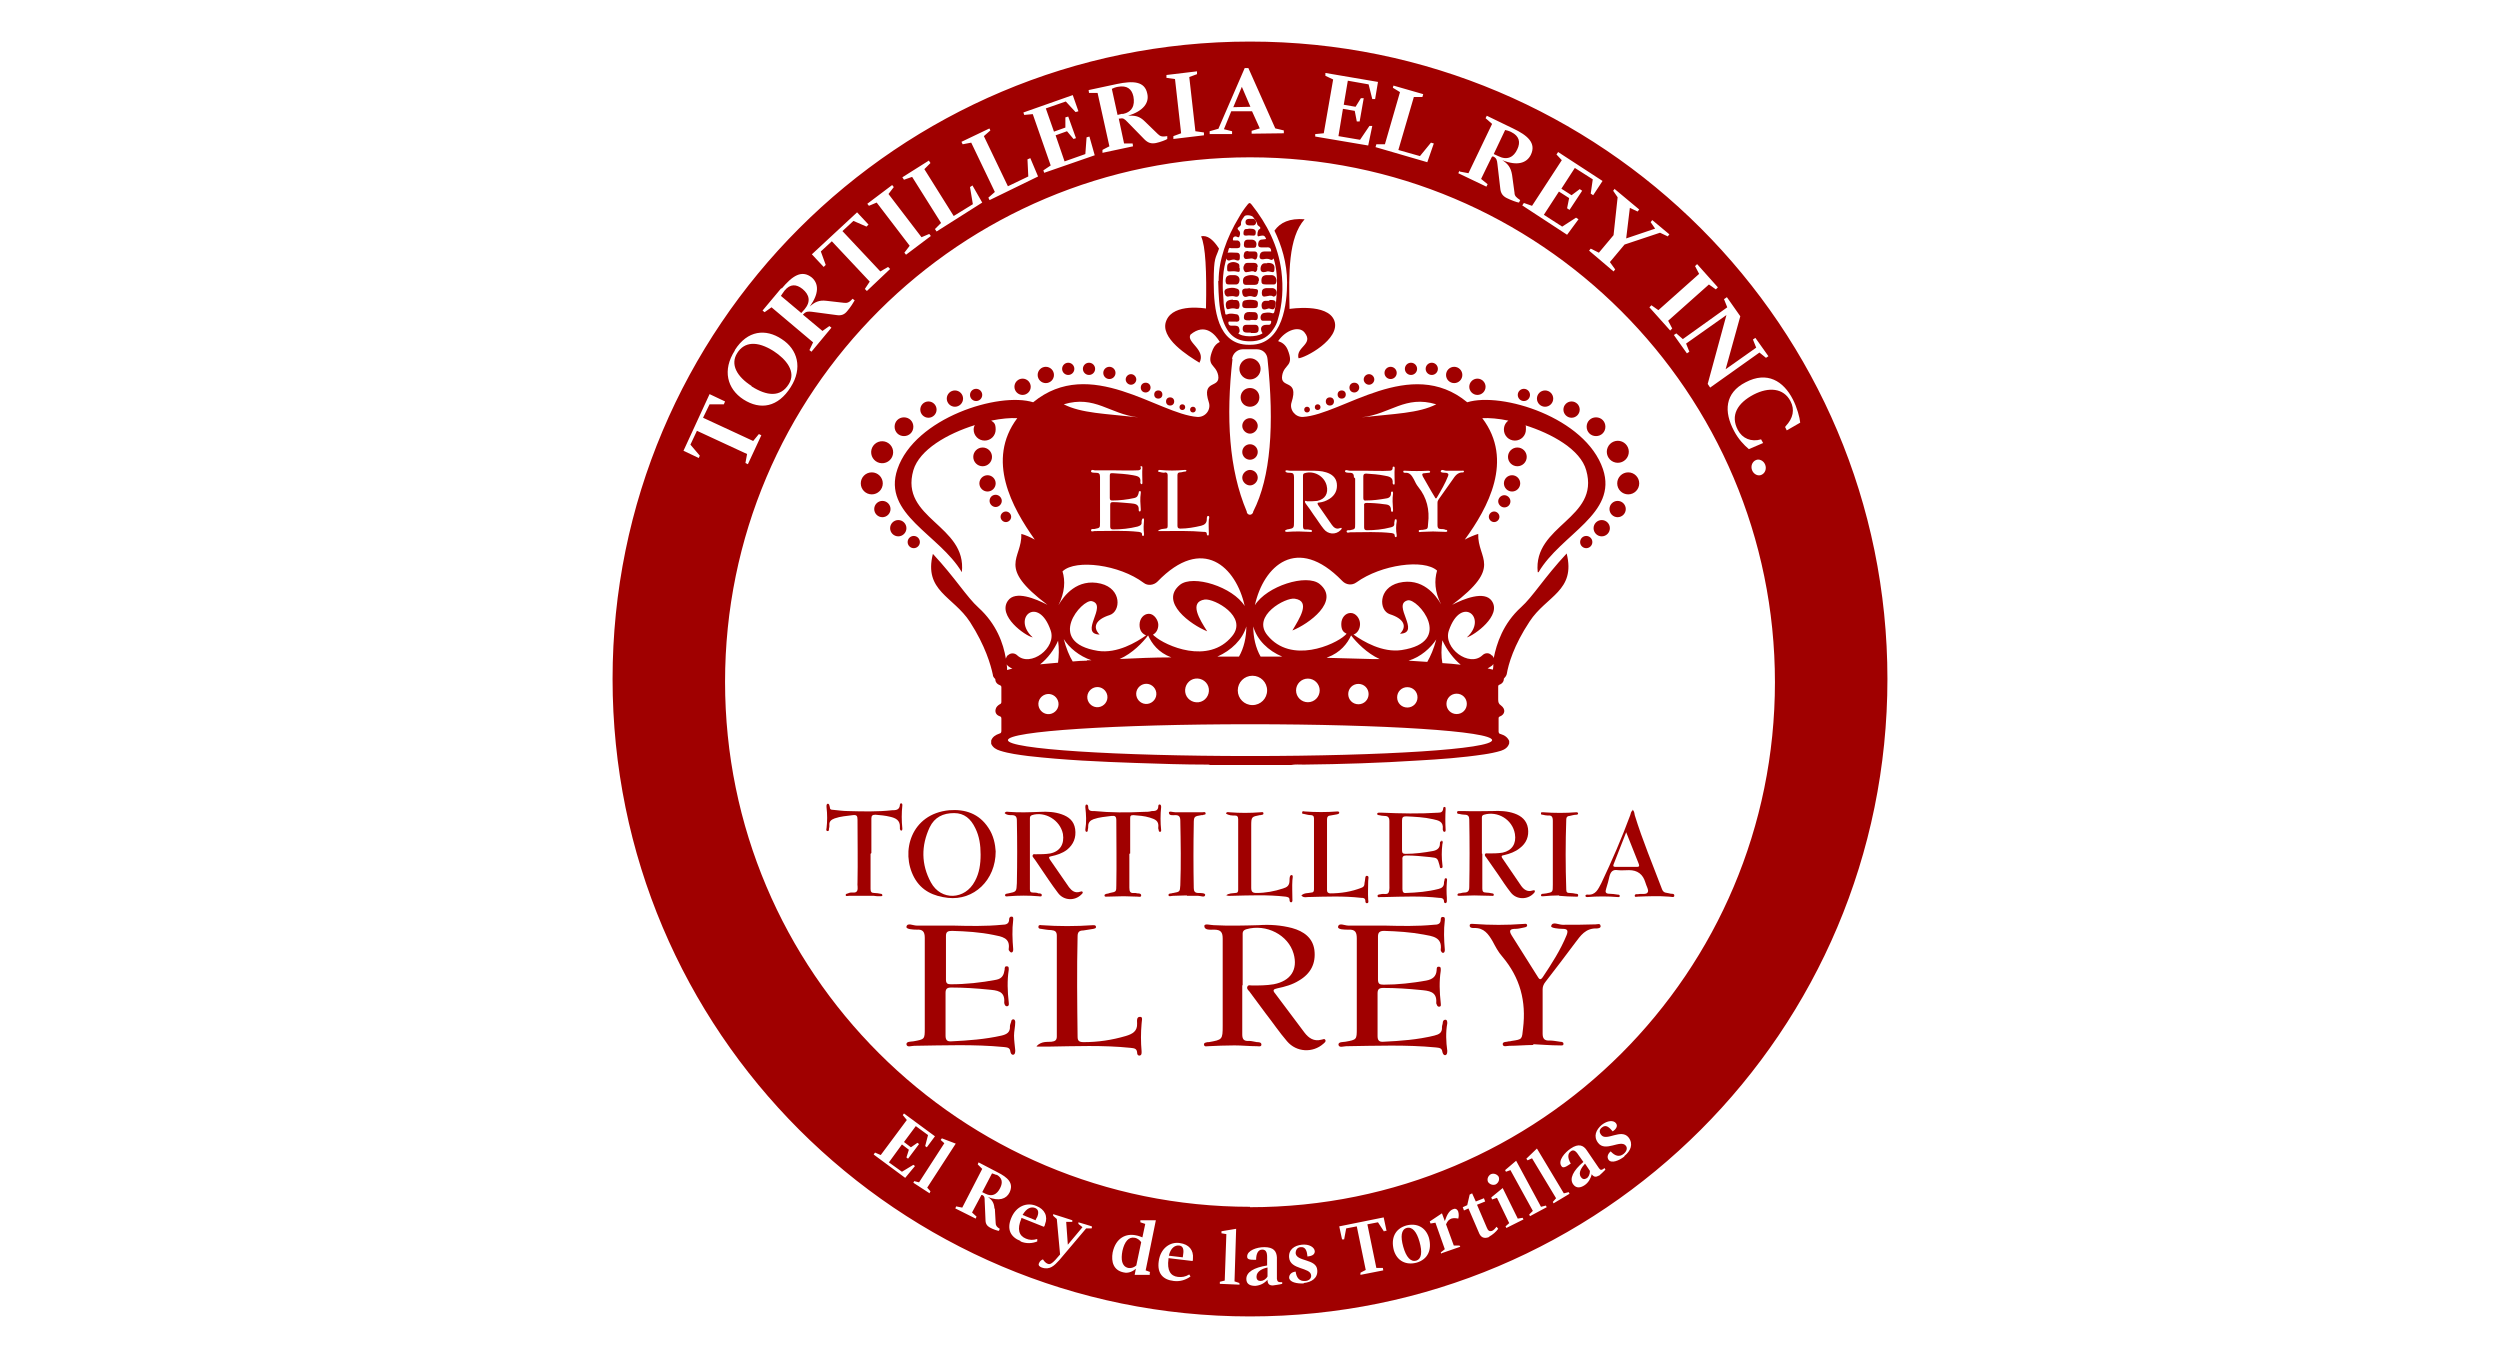 <?xml version="1.0" encoding="UTF-8"?>
<svg id="Capa_1" data-name="Capa 1" xmlns="http://www.w3.org/2000/svg" version="1.1" viewBox="0 0 613.4 333.2">
  <defs>
    <style>
      .cls-1 {
        fill: none;
      }

      .cls-1, .cls-2 {
        stroke-width: 0px;
      }

      .cls-2 {
        fill: #a00000;
      }
    </style>
  </defs>
  <g>
    <g>
      <path class="cls-2" d="M246.5,199.5c.3-.5.7-.3,1-.3,2.6.2,5.1.1,7.7,0,1.8-.1,3.6,0,5.3.6,1.7.6,3,1.6,3.3,3.6.3,2.1-.4,3.8-2,5.1-1.2.9-2.5,1.3-3.9,1.6-.6.1-.6.3-.3.8,1.6,2.3,3.1,4.5,4.7,6.8.7.9,1.5,1.5,2.7,1.1.2,0,.4-.2.6,0,.2.3-.1.5-.3.7-1.6,1.6-4.3,1.5-5.7-.4-1.6-2.1-3.1-4.4-4.6-6.6-.5-.7-.9-1.4-1.4-2-.1-.2-.4-.4-.2-.7.1-.3.4-.2.7-.2,1.2,0,2.4,0,3.6-.2,2.4-.5,3.5-2.3,3.1-4.8-.7-3.4-4.4-5.6-7.6-4.6-.5.2-.5.5-.5.9,0,5.8,0,11.5,0,17.3,0,.6.2.8.8.8.4,0,.9,0,1.3.2.3,0,.9,0,.8.5,0,.4-.6.2-.8.2-2.4-.2-4.8-.2-7.3,0-.3,0-.8.2-.9-.2,0-.5.5-.4.8-.5,2-.4,2-.4,2.1-2.5.1-5.1.1-10.2,0-15.4,0-1-.4-1.3-1.3-1.3-.6,0-1.2,0-1.7-.5Z"/>
      <path class="cls-2" d="M244.3,208.9c0,7.1-5.4,12.1-11.7,11.4-3.5-.4-6.5-1.7-8.3-5-3.4-6.3-.8-15.6,8.6-16.5,3.9-.3,7.3.8,9.6,4.3,1.3,1.9,1.7,4.1,1.8,5.8ZM240.6,209.6c0-2.2-.3-4.4-1.3-6.4-1.1-2.3-2.7-3.7-5.2-3.7-2.7,0-4.8,1-6,3.5-2.1,4.5-2.1,9.1.3,13.5,2.5,4.6,8.4,4.3,10.8-.3,1.1-2,1.4-4.2,1.4-6.5Z"/>
      <path class="cls-2" d="M213.6,209.5c0,2.9,0,5.7,0,8.6,0,.7.2,1,.9,1,.5,0,1.1.1,1.6.2.2,0,.4.1.4.4,0,.2-.3.2-.5.2-.6,0-1.1,0-1.6-.1-2,0-4,0-6.1,0-.3,0-.8.2-.8-.2,0-.4.5-.3.8-.5.7-.3,1.6.2,2-.5.3-.6,0-1.4.1-2.1.1-5.1,0-10.2,0-15.4,0-.9-.2-1.2-1.1-1.1-1.5.2-3.1.3-4.5.8-.8.3-1.4.7-1.3,1.7,0,.3,0,.5-.1.8,0,.3,0,.7-.4.6-.3,0-.3-.4-.2-.7.2-1.7.2-3.4,0-5.1,0-.3-.1-.8.3-.9.4,0,.4.5.5.8,0,.6.3.7.8.7,1.2.1,2.4.3,3.6.3,3.6.1,7.3.2,10.9-.2.8,0,1.8,0,1.9-1.3,0-.2.1-.4.3-.4.3,0,.3.3.3.5-.2,1.9-.2,3.8,0,5.7,0,.2,0,.4-.2.5-.3,0-.3-.2-.4-.4,0-.1,0-.3,0-.4.1-1.8-1.1-2.3-2.4-2.6-1.2-.3-2.4-.4-3.6-.5-.7,0-1,.2-1,.9,0,2.8,0,5.7,0,8.5Z"/>
      <path class="cls-2" d="M277.1,209.5c0,2.8,0,5.5,0,8.3,0,.9.2,1.4,1.1,1.3.3,0,.6,0,.9.1.3,0,.9,0,.9.5,0,.5-.6.3-.9.3-1.1,0-2.3-.1-3.4-.1-1.4,0-2.7.1-4.1.1-.2,0-.6.1-.6-.3,0-.3.3-.3.5-.4.3,0,.5-.1.8-.2,1.6-.3,1.6-.3,1.6-1.9.1-5.3,0-10.6,0-15.9,0-1-.3-1.2-1.2-1.1-1.5.2-3,.3-4.4.8-.8.3-1.3.8-1.3,1.7,0,.3,0,.6-.1.9,0,.2,0,.5-.3.5-.3,0-.3-.4-.3-.6.3-1.8.2-3.6,0-5.4,0-.3,0-.7.3-.7.3,0,.4.3.4.6,0,1.1.9,1,1.5,1,4,.4,8.1.4,12.1.2.7,0,1.3,0,2-.2.7,0,1.6,0,1.6-1.2,0-.2.1-.5.4-.4.2,0,.3.3.3.6-.2,1.9-.2,3.8,0,5.7,0,.2,0,.4-.3.4-.2,0-.3-.2-.3-.4,0-.2-.2-.5-.1-.7.2-1.7-.9-2-2.1-2.4-1.3-.4-2.7-.5-4-.6-.7,0-.8.2-.8.8,0,2.9,0,5.7,0,8.6,0,0,0,0,0,0Z"/>
      <path class="cls-2" d="M291.1,219.7c-1.1,0-2.2.1-3.3.1-.4,0-1.1.3-1.1-.2,0-.5.7-.3,1.1-.5,0,0,0,0,.1,0,1.6-.3,1.6-.3,1.7-1.9.2-5.3.1-10.5,0-15.8,0-1-.3-1.4-1.2-1.4-.6,0-1.6.2-1.6-.6,0-.5,1-.1,1.6-.1,2.2,0,4.4,0,6.6,0,.3,0,.7-.2.8.2.1.5-.4.3-.7.5,0,0-.2,0-.3,0-1.8.3-1.9.3-1.9,2.2-.1,5.2-.1,10.5,0,15.7,0,.8.3,1.2,1.1,1.2.6,0,1.8,0,1.7.5-.1.7-1.1.2-1.7.2-.9,0-1.8,0-2.8,0,0,0,0,0,0-.1Z"/>
      <path class="cls-2" d="M363.7,209.5c0,2.8,0,5.7,0,8.5,0,.7.2,1,.9,1,.5,0,1,.1,1.5.2.2,0,.5.1.4.4,0,.3-.3.2-.5.2-1.4,0-2.9-.1-4.3-.1-1.2,0-2.4.1-3.6.1-.2,0-.5,0-.5-.2,0-.3.2-.4.4-.4.4,0,.8-.2,1.2-.2,1,0,1.3-.4,1.3-1.4.1-5.5.1-11,0-16.5,0-.8-.3-1.2-1.1-1.2-.5,0-.9-.1-1.4-.2-.2,0-.5,0-.5-.4,0-.3.3-.3.5-.3.4,0,.7,0,1.1,0,2.4.1,4.7,0,7.1,0,1.8-.1,3.7,0,5.4.6,1.7.6,3,1.7,3.3,3.6.3,2-.4,3.7-2,4.9-1.1.9-2.5,1.4-3.8,1.7-.6.1-.9.2-.4.9,1.5,2.2,3,4.4,4.5,6.6.7,1,1.6,1.6,2.8,1.2.2,0,.5-.2.6.1,0,.3-.1.4-.3.6-1.5,1.6-4.2,1.6-5.6-.2-1.1-1.4-2.1-2.9-3.1-4.4-1-1.4-2-2.9-3-4.3-.2-.2-.4-.5-.2-.8.2-.2.5-.1.7-.1,1.2,0,2.4,0,3.6-.2,2.3-.5,3.4-2.2,3-4.6-.6-3.5-4.2-5.7-7.6-4.7-.6.2-.5.6-.5,1.1,0,1.4,0,2.8,0,4.2,0,1.4,0,2.8,0,4.2,0,0,0,0,0,0Z"/>
      <path class="cls-2" d="M353.7,206.2c.4.2.3.6.2.9-.2,1.7-.2,3.4,0,5,0,.3.2.8-.2.9-.5.1-.4-.4-.5-.7-.5-1.8-.5-1.8-2.3-2-1.9-.2-3.9-.4-5.8-.4-.7,0-1.1.2-1,1,0,2.4,0,4.8,0,7.2,0,.7.2,1.1.9,1,2.7-.1,5.3-.3,8-1,.8-.2,1.3-.6,1.3-1.5,0,0,0-.2,0-.2.2-.3,0-1,.5-.9.4,0,.2.6.2,1-.1,1.3-.1,2.5,0,3.8,0,.2,0,.5,0,.7,0,.2,0,.5-.3.6-.3,0-.4-.2-.4-.4,0-.8-.6-.9-1.2-.9-4.4-.5-8.9-.3-13.3-.2-.3,0-.7,0-1,0-.3,0-.8.2-.8-.3,0-.4.5-.3.8-.4.7-.2,1.6.2,1.9-.4.3-.6.2-1.6.2-2.4,0-5,0-10.1,0-15.1,0-.9-.3-1.3-1.2-1.3-.5,0-.9-.1-1.4-.2-.2,0-.4-.1-.4-.3,0-.2.2-.3.4-.3.3,0,.5,0,.8,0,4.6.2,9.2.3,13.8,0,.7,0,1.1-.2,1.2-1,0-.2.1-.5.4-.4.2,0,.2.3.2.5-.1,1.7-.1,3.4,0,5.1,0,.2,0,.5-.3.5-.3,0-.3-.3-.4-.5,0,0,0-.2,0-.2.2-1.9-1.1-2.1-2.4-2.4-2.2-.5-4.4-.6-6.6-.7-.7,0-1,.2-1,1,0,2.4,0,4.9,0,7.3,0,.7.2.9.9.9,2.2,0,4.5-.3,6.7-.7,1-.2,1.7-.7,1.7-1.8,0-.3,0-.6.4-.6Z"/>
      <path class="cls-2" d="M400.5,198.6c.5.4.5.9.6,1.4,1.9,6.2,4.4,12.1,6.7,18.2.4,1,1.1.8,1.8,1,.4.2,1.3-.1,1.2.6,0,.5-.8.2-1.3.2-2.5-.2-5.1-.1-7.6,0-.3,0-.8.2-.8-.2,0-.5.5-.4.8-.4.8-.2,2.1.2,2.4-.5.3-.5-.4-1.6-.6-2.4q-.9-3-4-3c-.9,0-1.9.1-2.8,0-1.2-.2-1.7.4-2,1.5-.2,1-.5,2-.8,3-.3.9-.2,1.3.9,1.3.6,0,1.2.1,1.9.2.2,0,.6,0,.5.4,0,.3-.3.2-.5.2-2.5-.2-4.9-.2-7.4,0-.2,0-.5,0-.5-.3,0-.2.2-.3.4-.3,0,0,0,0,.1,0,2,.2,2.6-1.3,3.4-2.8,2.6-5.5,5-11,7.1-16.7.1-.4.2-.9.6-1.2ZM399,204.2c-1.1,2.8-2.1,5.3-3.1,7.9-.2.5.1.6.5.6,1.7,0,3.5,0,5.2,0,.5,0,.7-.1.5-.7-1-2.5-2-5-3.1-7.8Z"/>
      <path class="cls-2" d="M300.8,219.7c.8-.6,1.6-.5,2.3-.6.6,0,.7-.3.7-.8,0-5.8,0-11.5,0-17.3,0-.7-.3-.9-.8-.9-.7,0-1.5,0-2.2-.5.2-.5.6-.3.9-.3,2.5.2,5,.2,7.5,0,.3,0,.8-.2.8.3,0,.4-.5.3-.7.4,0,0-.1,0-.2,0-2,.4-2.1.4-2.1,2.6,0,5.1,0,10.2,0,15.2,0,1,.3,1.3,1.3,1.3,2.2,0,4.4-.4,6.5-1.1,1-.3,1.6-.7,1.6-2,0-.4,0-1.3.5-1.3.5,0,.2.9.2,1.3-.1,1.5,0,3,0,4.6,0,.3.1.7-.3.8-.3,0-.4-.3-.4-.6,0-.7-.5-.7-1-.8-4.4-.5-8.8-.3-13.2-.2-.4,0-.9.1-1.4-.2Z"/>
      <path class="cls-2" d="M319.3,219.7c.8-.7,1.6-.5,2.4-.7.5,0,.7-.2.7-.8,0-5.8,0-11.6,0-17.4,0-.6-.3-.8-.8-.8-.6,0-1.2-.2-1.7-.3-.2,0-.5,0-.4-.4,0-.3.3-.3.6-.2,2.7.2,5.4.2,8,0,.2,0,.5,0,.5.3,0,.3-.3.3-.5.4-.6.1-1.2.2-1.7.3-.5,0-.8.3-.8.9,0,5.8,0,11.6,0,17.4,0,.5.2.7.7.8,2.7,0,5.3-.4,7.8-1.4.9-.3.6-1.1.8-1.7.1-.4,0-1.3.5-1.2.6,0,.3.8.3,1.3,0,1.5-.1,3,0,4.5,0,.3.2.8-.2.9-.5.1-.5-.4-.5-.7-.1-.6-.6-.6-1-.6-4.4-.5-8.7-.3-13.1-.2-.4,0-.9.2-1.4-.2Z"/>
      <path class="cls-2" d="M382.5,219.7c-1.3,0-2.6.1-3.8.2-.2,0-.6.1-.6-.2,0-.4.3-.4.5-.4.3,0,.5-.1.8-.1,1.6-.3,1.6-.3,1.6-2.1,0-5.2,0-10.5,0-15.7,0-1-.3-1.4-1.2-1.3-.4,0-.9-.1-1.3-.2-.2,0-.5,0-.4-.4,0-.3.3-.2.6-.2,2.7.2,5.4.2,8,0,.2,0,.5,0,.5.3,0,.2-.2.3-.4.3-.6,0-1.2.2-1.7.3-.5,0-.8.3-.8.8-.2,5.8-.2,11.5,0,17.3,0,.7.3.8.9.8.5,0,1,.1,1.5.2.2,0,.6,0,.5.5,0,.3-.4.2-.6.2-1.4,0-2.7-.1-4-.2Z"/>
    </g>
    <g>
      <path class="cls-2" d="M304.8,241.8c0,4,0,8,0,12,0,1.2.4,1.7,1.7,1.6.6,0,1.2.2,1.9.3.4,0,1.1,0,1.1.6,0,.6-.7.4-1.1.4-1.8,0-3.7-.2-5.5-.2-2.2,0-4.4.1-6.5.2-.4,0-.9.2-1-.4,0-.5.5-.5.9-.6.1,0,.2,0,.3,0,3.3-.6,3.4-.6,3.4-4,0-7.1,0-14.3,0-21.4,0-1.5-.4-2.2-2.1-2.2-.9,0-2.4.2-2.4-.9,0-.7,1.5-.2,2.3-.2,3.7.2,7.3.1,11,0,2.8-.2,5.5,0,8.2.7,2.9.8,5.1,2.4,5.5,5.4.4,3.3-.9,5.8-3.8,7.5-1.6,1-3.4,1.5-5.3,1.9-1,.2-1.2.5-.5,1.3,2.4,3.2,4.8,6.4,7.2,9.6,1,1.3,2.3,2.2,4.1,1.7.3,0,.8-.4,1,.1.2.4-.3.7-.5.9-2.6,2.3-6.6,2.1-8.9-.6-1.9-2.2-3.5-4.6-5.3-6.9-1.3-1.8-2.7-3.6-4-5.4-.3-.3-.7-.7-.4-1.2.2-.4.7-.2,1.1-.2,1.8,0,3.5,0,5.3-.3,4.2-.8,6-3.6,4.9-7.5-1.3-4.6-6.7-7.4-11.6-6-1,.3-.9.9-.9,1.5,0,4.1,0,8.1,0,12.2,0,0,0,0,0,0Z"/>
      <path class="cls-2" d="M339.6,227.1c4.1.1,8.1.2,12.2-.2,1,0,1.7-.2,1.7-1.3,0-.3.1-.7.6-.6.5,0,.4.5.4.8-.3,2.4-.2,4.8,0,7.2,0,.3,0,.7-.4.8-.4,0-.5-.4-.6-.6,0,0,0-.1,0-.2.4-3.1-2.1-3.3-4.2-3.7-3.2-.6-6.5-.8-9.7-.9-1.1,0-1.5.4-1.5,1.4,0,3.5,0,7,0,10.5,0,1.1.4,1.3,1.4,1.3,3.5,0,7-.4,10.4-1,1.6-.3,2.5-1,2.6-2.6,0-.4,0-.9.6-.8.5,0,.4.6.4,1-.4,2.6-.3,5.2,0,7.9,0,.3.2.9-.4.9-.5,0-.5-.4-.7-.8,0,0,0-.1,0-.2.2-2.8-1.9-2.9-3.9-3.1-3-.3-6-.5-9.1-.5-1,0-1.4.3-1.4,1.3,0,3.5,0,7,0,10.5,0,1.1.4,1.5,1.5,1.4,4.2-.2,8.3-.5,12.4-1.5,1.2-.3,2-.7,1.9-2.1,0-.4.2-.7.2-1.1,0-.3.2-.7.6-.7.5,0,.5.5.5.9-.4,2.2-.3,4.5,0,6.7,0,.4,0,1-.5,1.1-.5,0-.6-.5-.7-.8-.1-1-.8-1-1.6-1.1-7.3-.7-14.6-.4-22-.3-.6,0-1.8.5-1.9-.4,0-.7,1.1-.6,1.7-.7,2.8-.5,2.8-.5,2.8-3.3,0-7.3,0-14.7,0-22,0-1.5-.3-2.3-2.1-2.2-.9,0-2.6,0-2.5-.7.2-1.1,1.6-.3,2.5-.3,2.9,0,5.7,0,8.6,0Z"/>
      <path class="cls-2" d="M233.7,227.1c4.1.1,8.1.2,12.2-.2.9,0,1.7-.2,1.7-1.3,0-.3.1-.7.6-.7.5,0,.4.5.4.8-.3,2.4-.2,4.8,0,7.2,0,.3,0,.7-.4.8-.4,0-.5-.4-.7-.6,0,0,0-.2,0-.3.4-2.7-1.7-3-3.7-3.4-3.4-.7-6.8-.9-10.2-1-1,0-1.5.2-1.5,1.2,0,3.6,0,7.2,0,10.8,0,.9.4,1.1,1.2,1.1,3.7,0,7.4-.4,11.1-1.1,1.6-.3,1.9-1.3,2.1-2.5,0-.4,0-.9.6-.8.5,0,.4.6.4.9-.4,2.6-.3,5.2,0,7.9,0,.3.2.9-.4,1-.5,0-.6-.4-.7-.8,0,0,0-.1,0-.2.2-2.8-1.8-2.9-3.9-3.1-3-.3-6-.5-9.1-.5-1,0-1.4.3-1.4,1.3,0,3.5,0,7,0,10.5,0,1.1.4,1.5,1.5,1.4,4.1-.2,8.2-.5,12.2-1.4,1.3-.3,2.2-.8,2.1-2.3,0-.4.2-.7.3-1.1,0-.3.2-.6.5-.6.4,0,.5.4.5.7,0,1.1-.3,2.2-.3,3.3,0,1.2.2,2.4.3,3.6,0,.4,0,1-.5,1.1-.5,0-.6-.4-.7-.8-.1-1-.8-1-1.6-1.1-7.3-.7-14.6-.4-22-.3-.7,0-1.8.5-1.9-.4,0-.7,1.1-.6,1.7-.7,2.8-.5,2.8-.5,2.8-3.2,0-7.4,0-14.8,0-22.2,0-1.5-.5-2.1-2-2-.9,0-2.6-.1-2.5-.7.2-1.1,1.6-.3,2.5-.3,2.9,0,5.7,0,8.6,0Z"/>
      <path class="cls-2" d="M376.3,256.4c-2.1,0-4,.2-6,.2-.6,0-1.5.4-1.6-.4,0-.7,1-.5,1.5-.7.2,0,.4,0,.7-.1,2.7-.4,2.5-.4,2.8-3.1.8-6.6-.7-12.4-5.1-17.6-1-1.1-1.7-2.5-2.4-3.8-1-1.7-2.1-3.3-4.5-3.2-.4,0-1.1,0-1.1-.6,0-.6.7-.4,1.1-.4,4,.3,8,.3,12,0,.4,0,.9-.2,1,.3,0,.5-.5.5-.9.6-.6.1-1.2.3-1.9.3-1.3,0-1.8.3-1,1.6,2.1,3.3,4.2,6.7,6.3,10,.3.4.6,1.3,1.3.3,2.2-3.3,4.4-6.7,5.9-10.4.4-1.1.2-1.5-1-1.5-1,0-3-.2-2.8-.7.3-1.2,1.8-.3,2.8-.3,2.7,0,5.4,0,8.1-.1.4,0,1.1-.3,1.2.3.2.6-.6.7-.9.7-2.8-.1-4,1.8-5.3,3.5-2.4,3.2-4.8,6.4-7.3,9.6-.4.5-.7,1.1-.7,1.8,0,3.6,0,7.2,0,10.9,0,1.2.4,1.8,1.8,1.7.8,0,1.7.2,2.5.3.4,0,.9.1.8.6,0,.4-.5.3-.9.3-2.2,0-4.5-.2-6.6-.3Z"/>
      <path class="cls-2" d="M254.3,256.7c1.3-1.3,2.6-1,3.7-1.1.9-.1,1.3-.4,1.3-1.3,0-8.2,0-16.4,0-24.7,0-1-.4-1.3-1.4-1.4-.9,0-1.7-.2-2.5-.3-.3,0-.7-.1-.6-.6,0-.3.4-.4.7-.3,4.2.3,8.5.3,12.7,0,.3,0,.6,0,.7.3.1.5-.3.5-.6.6-.8.1-1.7.3-2.5.4-1,0-1.4.4-1.4,1.4-.2,8.2-.1,16.4,0,24.7,0,1,.4,1.3,1.5,1.3,3.5,0,6.9-.5,10.3-1.5,1.7-.5,2.9-1.2,2.8-3.1,0-.6-.2-1.7.8-1.6.7,0,.3,1.1.3,1.7-.2,2.2-.2,4.5,0,6.7,0,.4.1,1-.5,1.1-.5,0-.6-.4-.6-.8-.1-1-.8-1-1.6-1.1-6.8-.7-13.6-.4-20.4-.3-.7,0-1.3,0-2.5,0Z"/>
    </g>
  </g>
  <g>
    <path class="cls-2" d="M345.1,301.3c-1.3.4-1.5,2.1-.8,4.6.7,2.5,1.8,3.8,3.2,3.4,1.3-.4,1.5-2.1.8-4.6-.7-2.5-1.8-3.8-3.2-3.4Z"/>
    <path class="cls-2" d="M278.4,303.7c-1.5-.3-2.5,1-3,3.2-.4,2.1-.2,3.8,1.4,4.2.6.1,1.3,0,2-.6l1.2-5.7c-.2-.4-.9-1-1.6-1.1Z"/>
    <path class="cls-2" d="M244.5,288.3c-.4-.2-.8-.3-1.1-.4l-2.4,4.6.8.4c1.6.8,2.8.2,3.6-1.4.7-1.4.5-2.5-.9-3.3Z"/>
    <path class="cls-2" d="M289.3,305.6c-1-.1-2.1.6-2.5,2.5l3.4.4c0-.2.1-.4.1-.7.2-1.2,0-2.1-1-2.2Z"/>
    <path class="cls-2" d="M308.3,313.3c0,.7.4,1,1,1,.6,0,1.3-.4,1.7-1.1v-2.2c-1.1.2-2.7.9-2.7,2.2Z"/>
    <path class="cls-2" d="M254.4,298.8c.5-1.1.5-2-.4-2.4-1-.4-2.1,0-3.1,1.7l3.2,1.3c0-.2.2-.4.3-.7Z"/>
    <polygon class="cls-2" points="304.7 21.3 302.6 26.3 306.8 26.2 304.7 21.3"/>
    <path class="cls-2" d="M372.3,36.6c.8-1.7.5-3.2-1.5-4.2-.6-.3-1-.4-1.5-.5l-2.8,5.9,1.1.5c2.2,1.1,3.8.3,4.7-1.7Z"/>
    <path class="cls-2" d="M197.4,75.9c1.6-1.9,1.2-3.6-.5-5-1.5-1.2-3-1.3-4.4.4-.4.5-.6.9-.9,1.3l5,4.2.8-.9Z"/>
    <path class="cls-2" d="M275.4,28c2.4-.5,3.1-2.1,2.7-4.3-.4-1.9-1.6-2.8-3.8-2.4-.6.1-1.1.3-1.5.5l1.4,6.4,1.2-.3Z"/>
    <path class="cls-2" d="M184.4,94.8c3.8,2.4,7.1,2.7,9.1-.5,2-3.1-.7-6.2-3.6-8.1-4.2-2.7-7.3-2.3-9,.4-1.8,2.8-.1,5.8,3.5,8.1Z"/>
    <path class="cls-2" d="M306.7,10.2c-86.4,0-156.4,70-156.4,156.4s70,156.4,156.4,156.4,156.4-70,156.4-156.4S393.1,10.2,306.7,10.2ZM423.7,72.9l3.3,4.7-3.6,13,7.5-5.3-.8-2,.6-.4,3.2,4.5-.6.4-1.6-1.3-12.1,8.6-.6-.9,4.6-16.9-9.9,7,.8,2-.6.4-3.2-4.5.6-.4,1.6,1.4,10.9-7.8-.8-2,.6-.4ZM416.4,64.8l5.1,5.7-.5.5-1.7-1.2-10,8.9,1,1.9-.5.5-5.1-5.7.5-.5,1.7,1.2,10-8.9-1-1.9.5-.5ZM396.2,46.4l6,5-.4.5-1.9-.9-.9,7.5,7.1-2.4-1.1-1.6.4-.5,4.2,3.5-.4.5-1.9-.9-8.7,2.9-3.6,4.3,1.3,1.8-.4.5-6-5.1.4-.5,2,1,3.6-4.3,1-9.3-1.1-1.6.4-.5ZM381.9,37.9l.4-.6,10.9,7.1-2.3,3.5-.6-.4.5-3.5-4.4-2.8-3.3,5.1,2.5,1.6,2-1.5.6.4-3.1,4.7-.6-.4.5-2.5-2.5-1.6-3.7,5.7,4.5,2.9,3.4-2.2.6.4-2.8,3.8-11-7.2.4-.6,2,.7,7.3-11.2-1.4-1.5ZM358.2,42.1l2.1.4,5.8-12.1-1.6-1.4.3-.6,6.4,3.1c3.6,1.7,5.8,3.6,4.4,6.5-1,2-3.3,2.8-7,1.3,1.4.9,2.1,1.8,2.4,3.6l.6,4.4c0,.8.5,1.2,1.4,1.8l-.3.6c-.4,0-2-.6-3-1.1-1-.5-1.5-1.2-1.6-2.4l-.7-6c-.1-.9-.2-1.4-1-1.8h-.3c0-.1-2.7,5.5-2.7,5.5l1.6,1.3-.3.6-6.9-3.3.3-.6ZM341.7,21.7l.2-.7,7.3,2.1-.2.7h-2.1c0,0-3.8,13-3.8,13l5.3,1.5,2.7-3.3.7.2-1.6,4.6-12.7-3.7.2-.7h2.1c0,0,3.7-12.8,3.7-12.8l-1.8-1.1ZM322.7,32.9l2.1-.2,2.3-13.2-1.9-.9v-.7c.1,0,12.9,2.2,12.9,2.2l-.7,4.2h-.7c0-.1-.9-3.6-.9-3.6l-5.1-.9-1,5.9,2.9.5,1.3-2.1h.7c0,.1-1,5.7-1,5.7h-.7c0-.1-.5-2.6-.5-2.6l-2.9-.5-1.1,6.7,5.3.9,2.3-3.4h.7c0,.1-1,4.8-1,4.8l-13-2.2v-.7ZM298.9,31.7l6.5-15h.9s6.6,14.8,6.6,14.8l2.1.5v.7s-7.9.1-7.9.1v-.7s2-.6,2-.6l-1.9-4.2h-5.1c0,0-1.8,4.4-1.8,4.4l2,.5v.7s-5.5,0-5.5,0v-.7s2.1-.6,2.1-.6ZM293.7,17.5v.7c0,0-1.9.7-1.9.7l1.5,13.3,2.1.3v.7c0,0-7.5.9-7.5.9v-.7c0,0,1.9-.7,1.9-.7l-1.5-13.3-2.1-.3v-.7c0,0,7.5-.9,7.5-.9ZM274.1,20.6c3.9-.8,6.8-.7,7.4,2.4.5,2.2-.9,4.2-4.7,5.4,1.7-.1,2.8.1,4.1,1.4l3.2,3.1c.6.6,1.1.7,2.3.5v.7c-.2.2-1.8.8-2.8,1-1.1.2-1.9,0-2.8-.9l-4.2-4.3c-.7-.7-1-1-1.8-.8h-.3c0,0,1.3,6.1,1.3,6.1h2.1s.1.7.1.7l-7.5,1.6v-.7c-.1,0,1.7-.9,1.7-.9l-2.9-13.1h-2.1c0,0-.1-.7-.1-.7l7-1.5ZM263.2,23.3l1.4,4-.7.2-2.4-2.6-4.9,1.7,2,5.7,2.8-1v-2.5c0,0,.7-.2.7-.2l1.9,5.3-.6.2-1.6-1.9-2.8,1,2.2,6.4,5.1-1.8.3-4.1.7-.2,1.3,4.6-12.4,4.3-.2-.6,1.8-1.2-4.4-12.6-2.1.2-.2-.6,12.2-4.3ZM242.7,31.4l.3.6-1.6,1.4,5.9,12.3,5-2.4-.2-4.2.7-.3,1.9,4.5-11.9,5.8-.3-.6,1.6-1.4-5.8-12.1-2.1.4-.3-.6,6.9-3.3ZM227.9,39.4l.4.6-1.5,1.5,7.2,11.5,4.7-2.9-.7-4.2.6-.4,2.4,4.2-11.2,7.1-.4-.6,1.5-1.5-7.1-11.3-2,.7-.4-.6,6.5-4.1ZM218.9,45.4l.4.5-1.3,1.7,8.1,10.6,1.9-.8.4.5-6.1,4.6-.4-.5,1.3-1.7-8.1-10.6-1.9.8-.4-.5,6.1-4.6ZM210.2,52l2.9,3.1-.5.5-3.2-1.4-2.7,2.5,9.3,9.9,1.9-1.1.5.5-5.7,5.4-.5-.5,1.2-1.8-9.3-9.9-2.7,2.5,1.2,3.3-.5.5-2.9-3.1,11.2-10.4ZM191.8,70.8c2.6-3.1,4.9-4.7,7.4-2.7,1.7,1.5,1.8,3.9-.5,7.1,1.2-1.1,2.3-1.6,4-1.4l4.4.5c.8.1,1.3-.1,2.1-1l.5.4c-.2.4-1.1,1.8-1.8,2.6-.7.9-1.5,1.2-2.7,1l-6-.8c-.9-.1-1.4-.1-2,.5l-.2.2,4.8,4,1.7-1.2.5.4-4.9,5.9-.5-.4.9-1.9-10.2-8.6-1.7,1.2-.5-.4,4.6-5.5ZM180.3,85.9c3.1-4.9,7.6-5.3,11.5-2.7,3.9,2.5,5.2,7.1,2.2,11.8-3.1,4.9-7.4,5.7-11.6,3-4-2.6-5.2-7.2-2.1-12ZM171.5,112.4l-3.8-1.8,6.4-13.9,3.8,1.8-.3.7h-3.5c0,0-1.6,3.3-1.6,3.3l12.3,5.7,1.4-1.7.6.3-3.3,7.1-.6-.3.4-2.2-12.3-5.7-1.6,3.4,2.3,2.7-.3.7ZM214.4,283.2l.3-.4,1.4.6,6.4-8.6-1-1.2.3-.4,7.6,5.6-2,2.7-.4-.3.7-2.7-3-2.2-2.9,3.9,1.7,1.3,1.6-1.1.4.3-2.7,3.6-.4-.3.6-1.9-1.7-1.3-3.2,4.4,3.2,2.3,2.8-1.7.4.3-2.4,2.9-7.7-5.7ZM228.1,292.8l-4-2.6.2-.4,1.2.3,6.2-9.6-.9-.8.3-.4,3.4,1.3-7,10.8.8.9-.2.4ZM244.1,296.6l.2,3.5c0,.6.3,1,1,1.4l-.2.5c-.3,0-1.5-.4-2.2-.8-.7-.4-1.1-.9-1.1-1.9l-.2-4.7c0-.7,0-1.1-.6-1.4h-.2c0,0-2.3,4.3-2.3,4.3l1.1,1-.2.5-5-2.5.2-.5,1.5.3,4.9-9.5-1.1-1.1.2-.5,4.6,2.4c2.6,1.3,4.1,2.7,3,5-.8,1.6-2.6,2.2-5.3,1.1,1,.7,1.5,1.4,1.6,2.8ZM250.4,304.5c-2.5-1-3.4-2.9-2.3-5.6,1.2-3,3.9-4,6.2-3,2,.8,2.9,2.5,2.1,4.5,0,.2-.2.6-.3.6l-5.5-2.2v.2c-1.1,2.6-.6,4.2,1.1,4.9.9.4,1.8.4,2.8.1v.6c-1.2.5-2.7.6-4.1,0ZM267.8,301.4h-1.3c0,0-6.6,7.8-6.6,7.8-1.2,1.3-2.3,2.5-4.3,1.8-.5-.2-.9-.5-.7-1,.2-.6.7-.9,1-1,.2.3.6.9,1.2,1.1.6.2,1.1,0,3-2.3l-.8-8.7-.9-.8v-.4c.1,0,4.7,1.5,4.7,1.5v.4c-.1,0-1.5,0-1.5,0l.4,5.6,3.6-4.3-1-.8v-.4c.1,0,3.3,1,3.3,1v.4ZM282.1,312.3v.5c0,0-3.7,0-3.7,0l.3-1.5c-.7.6-1.8,1.2-3,.9-2.5-.5-3.1-2.6-2.7-4.9.8-3.7,3.4-4.7,5.7-4.2.6.1,1.1.3,1.6.5l.7-3.3-1.2-.4v-.5c.1,0,3.8,0,3.8,0l-2.5,12.3,1.1.4ZM292.7,308.7c0,.2,0,.6-.1.7l-5.9-.7v.2c-.4,2.8.5,4.2,2.3,4.4,1,.1,1.8,0,2.8-.6l.3.5c-1.1.8-2.5,1.3-4.1,1.1-2.7-.3-4.1-1.9-3.7-4.8.4-3.2,2.8-4.9,5.2-4.5,2.2.3,3.4,1.7,3.2,3.8ZM304,315.2l-4.7-.2v-.5s1.2-.3,1.2-.3l.4-11.4-1.2-.2v-.5s3.6-.6,3.6-.6l-.4,12.9,1.2.4v.5ZM314.6,315c-.7.2-1.7.3-2.3.4-.9,0-1.2-.4-1.3-1.1v-.3c-.8.9-1.8,1.4-3,1.5-1.1,0-2.2-.3-2.2-1.7,0-1.7,1.9-2.8,5.1-3.3v-2.1c0-1.3-.4-1.8-1.2-1.8-1,0-1.5,1-1.5,2.5h-.7c-1.4,0-1.5-.4-1.5-.8,0-1.5,2.4-2.3,4.2-2.3,2.3,0,3,1,3.1,2.5v5.3c.1.7.4.8.9.8h.4s0,.4,0,.4ZM319.9,314.9c-1.7.1-3.5-.3-3.6-1.4,0-.8.6-1.4,1.6-1.5.2,1.5.9,2.4,2.3,2.3.9,0,1.6-.6,1.5-1.4-.2-2-5.1-1.3-5.4-4.3-.2-2,1.3-3,3.1-3.2,1.8-.2,3.1.6,3.2,1.6,0,1-1,1.2-1.8,1.3-.1-1.2-.4-2.4-1.6-2.3-.8,0-1.3.6-1.3,1.5.2,2.1,5.1,1.3,5.3,4.1.2,2-1.4,3-3.3,3.2ZM339.6,302.2l-1.5-2.3-2.6.5,2.2,10.7h1.6c0,0,.1.6.1.6l-5.6,1.1v-.5c-.1,0,1.3-.7,1.3-.7l-2.2-10.7-2.6.5-.5,2.7h-.5c0,.1-.7-3.2-.7-3.2l10.9-2.2.7,3.3h-.5ZM347.6,309.8c-2.6.7-4.8-.4-5.6-3-.8-3,.3-5.3,3-6.1,2.6-.7,4.8.4,5.6,3,.8,3-.3,5.3-3,6.1ZM353.7,307.7l-.2-.4,1-.8-2.3-6.5-1.2.2-.2-.5,3-2,.7,1.9c.6-1.8,1.2-2.6,2-2.9.4-.2,1-.2,1.3.6.2.7.1,1.4,0,1.7-.5-.1-1.1-.2-1.7,0-.5.2-.9.5-1.3,1.4l1.9,5.2h1.4c0,0,.2.3.2.3l-4.6,1.6ZM365.4,303.5c-1.2.5-2.1.2-2.6-1.2l-2.5-5.8-1.1.5-.3-.8,1.1-.5.6-2.6.6-.3.9,2,2-.8.3.8-2,.8,2.4,5.6c.3.8.7,1,1.3.8.3-.1.8-.6,1.1-1l.4.5c-.5.7-1.4,1.5-2.2,1.9ZM365.8,288.1c.7-.3,1.5,0,1.9.6.3.7,0,1.5-.7,1.9-.7.3-1.5,0-1.9-.6-.3-.7,0-1.5.7-1.9ZM369.6,301.3l-.2-.4.9-.8-3-6.2-1.2.4-.2-.5,2.8-2.3,3.7,7.5,1.2-.2.2.4-4.2,2.1ZM375.4,298.4l-.2-.4.9-.9-5.5-10-1.1.4-.2-.4,2.7-2.3,6.1,11.3,1.2-.3.2.4-4.1,2.2ZM381.2,295.3l-.2-.4.8-.9-5.9-9.8-1.1.5-.3-.4,2.6-2.5,6.6,11,1.2-.3.2.4-4,2.4ZM392.3,288.4c-.7.5-1.2.4-1.7-.2v-.2c-.3,1.2-.9,2.2-1.8,2.8-.9.6-2,.9-2.8-.2-1-1.4,0-3.4,2.5-5.5l-1.2-1.7c-.7-1.1-1.3-1.4-1.9-.9-.8.6-.8,1.6,0,3l-.6.4c-1.2.8-1.5.5-1.7.2-.9-1.3.8-3.3,2.3-4.3,1.9-1.3,3.1-.8,3.9.4l3,4.4c.4.6.7.5,1.1.2l.3-.2.2.4c-.5.5-1.2,1.2-1.7,1.6ZM398.5,283.8c-1.3,1-3.1,1.7-3.8.8-.5-.7-.2-1.5.5-2.1,1,1.1,2.1,1.5,3.2.6.7-.6,1-1.4.5-2-1.3-1.6-5,1.7-6.8-.7-1.2-1.6-.5-3.2.9-4.4,1.4-1.1,2.9-1.2,3.5-.4.6.8-.2,1.6-.8,2-.8-.9-1.6-1.8-2.6-1-.7.5-.8,1.2-.2,1.9,1.3,1.6,4.9-1.7,6.7.6,1.2,1.6.5,3.3-1,4.5ZM306.7,296.1c-71.1,0-128.8-57.6-128.8-128.8S235.6,38.6,306.7,38.6s128.8,57.6,128.8,128.8-57.6,128.8-128.8,128.8ZM430.8,112.9c.8-.4,1.9.1,2.3,1.1.4,1,0,2.1-.9,2.5-.8.4-1.9-.1-2.3-1.1-.4-1,0-2.1.9-2.5ZM438.1,104.6c1.9-2,2.3-4.1,1.2-6.2-1.7-3.2-5.3-3.5-9-1.6-4,2.1-5.8,5.1-3.9,8.7,1.1,2.1,3.3,3,5.7,2.3l.5.9-3.5,1.5c-1.2-1-2.6-2.5-3.6-4.4-2.6-4.8-2.3-9.4,2.8-12,5.3-2.8,9.3-.3,11.6,4.2,1,1.9,1.7,4.5,1.8,5.7l-3.3,1.9-.4-.8Z"/>
    <path class="cls-2" d="M387.9,288.8c.4.6.9.6,1.4.3.5-.3.8-1,.8-1.8l-1.2-1.8c-.7.8-1.8,2.2-1,3.3Z"/>
  </g>
  <g>
    <circle class="cls-2" cx="213.9" cy="118.6" r="2.7"/>
    <circle class="cls-2" cx="216.5" cy="110.9" r="2.7" transform="translate(-15 36.1) rotate(-9.2)"/>
    <path class="cls-2" d="M221.8,107c1.3,0,2.3-1,2.3-2.3s-1-2.3-2.3-2.3-2.3,1-2.3,2.3,1,2.3,2.3,2.3Z"/>
    <circle class="cls-2" cx="241.1" cy="112.1" r="2.3"/>
    <path class="cls-2" d="M216.5,122.9c-1.1,0-2,.9-2,2s.9,2,2,2,2-.9,2-2-.9-2-2-2Z"/>
    <path class="cls-2" d="M227.8,102.5c1.1,0,2-.9,2-2s-.9-2-2-2-2,.9-2,2,.9,2,2,2Z"/>
    <path class="cls-2" d="M250.9,96.9c1.1,0,2-.9,2-2s-.9-2-2-2-2,.9-2,2,.9,2,2,2Z"/>
    <path class="cls-2" d="M234.3,99.8c1.1,0,2-.9,2-2s-.9-2-2-2-2,.9-2,2,.9,2,2,2Z"/>
    <path class="cls-2" d="M242.3,116.6c-1.1,0-2,.9-2,2s.9,2,2,2,2-.9,2-2-.9-2-2-2Z"/>
    <circle class="cls-2" cx="256.6" cy="92" r="2"/>
    <path class="cls-2" d="M220.4,127.6c-1.1,0-2,.9-2,2s.9,2,2,2,2-.9,2-2-.9-2-2-2Z"/>
    <circle class="cls-2" cx="224.2" cy="133" r="1.5"/>
    <circle class="cls-2" cx="239.5" cy="96.9" r="1.5"/>
    <path class="cls-2" d="M244.3,121.4c-.9,0-1.5.7-1.5,1.5s.7,1.5,1.5,1.5,1.5-.7,1.5-1.5-.7-1.5-1.5-1.5Z"/>
    <circle class="cls-2" cx="262.1" cy="90.5" r="1.5"/>
    <circle class="cls-2" cx="267.2" cy="90.5" r="1.5"/>
    <circle class="cls-2" cx="272.2" cy="91.5" r="1.5"/>
    <path class="cls-2" d="M277.5,94.4c.7,0,1.3-.6,1.3-1.3s-.6-1.3-1.3-1.3-1.3.6-1.3,1.3.6,1.3,1.3,1.3Z"/>
    <path class="cls-2" d="M246.8,128.1c.7,0,1.3-.6,1.3-1.3s-.6-1.3-1.3-1.3-1.3.6-1.3,1.3.6,1.3,1.3,1.3Z"/>
    <path class="cls-2" d="M281.1,96.3c.6,0,1.2-.5,1.2-1.2s-.5-1.2-1.2-1.2-1.2.5-1.2,1.2.5,1.2,1.2,1.2Z"/>
    <path class="cls-2" d="M284.2,97.8c.6,0,1-.4,1-1s-.4-1-1-1-1,.4-1,1,.4,1,1,1Z"/>
    <path class="cls-2" d="M287.1,99.5c.6,0,1-.4,1-1s-.4-1-1-1-1,.4-1,1,.4,1,1,1Z"/>
    <circle class="cls-2" cx="290.1" cy="99.9" r=".7"/>
    <circle class="cls-2" cx="292.7" cy="100.5" r=".7"/>
    <circle class="cls-2" cx="399.5" cy="118.6" r="2.7"/>
    <circle class="cls-2" cx="396.9" cy="110.9" r="2.7" transform="translate(142.6 435.1) rotate(-67.5)"/>
    <path class="cls-2" d="M391.6,107c1.3,0,2.3-1,2.3-2.3s-1-2.3-2.3-2.3-2.3,1-2.3,2.3,1,2.3,2.3,2.3Z"/>
    <circle class="cls-2" cx="372.3" cy="112.1" r="2.3"/>
    <path class="cls-2" d="M396.9,122.9c-1.1,0-2,.9-2,2s.9,2,2,2,2-.9,2-2-.9-2-2-2Z"/>
    <path class="cls-2" d="M385.6,102.5c1.1,0,2-.9,2-2s-.9-2-2-2-2,.9-2,2,.9,2,2,2Z"/>
    <path class="cls-2" d="M362.5,96.9c1.1,0,2-.9,2-2s-.9-2-2-2-2,.9-2,2,.9,2,2,2Z"/>
    <path class="cls-2" d="M379.1,99.8c1.1,0,2-.9,2-2s-.9-2-2-2-2,.9-2,2,.9,2,2,2Z"/>
    <path class="cls-2" d="M373,118.6c0-1.1-.9-2-2-2s-2,.9-2,2,.9,2,2,2,2-.9,2-2Z"/>
    <circle class="cls-2" cx="356.8" cy="92" r="2"/>
    <path class="cls-2" d="M393,127.6c-1.1,0-2,.9-2,2s.9,2,2,2,2-.9,2-2-.9-2-2-2Z"/>
    <circle class="cls-2" cx="389.2" cy="133" r="1.5"/>
    <circle class="cls-2" cx="373.9" cy="96.9" r="1.5"/>
    <path class="cls-2" d="M369.1,124.5c.9,0,1.5-.7,1.5-1.5s-.7-1.5-1.5-1.5-1.5.7-1.5,1.5.7,1.5,1.5,1.5Z"/>
    <circle class="cls-2" cx="351.3" cy="90.5" r="1.5"/>
    <circle class="cls-2" cx="346.2" cy="90.5" r="1.5"/>
    <circle class="cls-2" cx="341.2" cy="91.5" r="1.5"/>
    <path class="cls-2" d="M335.9,94.4c.7,0,1.3-.6,1.3-1.3s-.6-1.3-1.3-1.3-1.3.6-1.3,1.3.6,1.3,1.3,1.3Z"/>
    <path class="cls-2" d="M366.6,125.5c-.7,0-1.3.6-1.3,1.3s.6,1.3,1.3,1.3,1.3-.6,1.3-1.3-.6-1.3-1.3-1.3Z"/>
    <path class="cls-2" d="M332.3,96.3c.6,0,1.2-.5,1.2-1.2s-.5-1.2-1.2-1.2-1.2.5-1.2,1.2.5,1.2,1.2,1.2Z"/>
    <path class="cls-2" d="M329.2,97.8c.6,0,1-.4,1-1s-.4-1-1-1-1,.4-1,1,.4,1,1,1Z"/>
    <path class="cls-2" d="M326.3,99.5c.6,0,1-.4,1-1s-.4-1-1-1-1,.4-1,1,.4,1,1,1Z"/>
    <circle class="cls-2" cx="323.3" cy="99.9" r=".7"/>
    <circle class="cls-2" cx="320.7" cy="100.5" r=".7"/>
    <circle class="cls-2" cx="306.7" cy="90.5" r="2.6"/>
    <path class="cls-2" d="M306.7,99.8c1.3,0,2.3-1,2.3-2.3s-1-2.3-2.3-2.3-2.3,1-2.3,2.3,1,2.3,2.3,2.3Z"/>
    <path class="cls-2" d="M306.7,102.6c-1.1,0-1.9.9-1.9,1.9s.9,1.9,1.9,1.9,1.9-.9,1.9-1.9-.9-1.9-1.9-1.9Z"/>
    <circle class="cls-2" cx="306.7" cy="110.9" r="1.9"/>
    <path class="cls-2" d="M308.6,117.2c0-1.1-.9-1.9-1.9-1.9s-1.9.9-1.9,1.9.9,1.9,1.9,1.9,1.9-.9,1.9-1.9Z"/>
    <path class="cls-1" d="M318,169.4c0,1.6,1.3,2.9,2.9,2.9s2.9-1.3,2.9-2.9-1.3-2.9-2.9-2.9-2.9,1.3-2.9,2.9Z"/>
    <path class="cls-1" d="M298.7,161.1h5.3c1.2-2.1,1.8-4.7,1.8-7.4-.9,3.3-3.7,6-7.1,7.4Z"/>
    <path class="cls-1" d="M270.2,143.1c5.1,1.3,4.9,6.8,2.2,7.7-3.5,1.1-4.3,3-2.5,4.8-5.3-.2,2.1-7.2-1.9-8.2-2.4-.6-11.6,10.2,1.5,12.2,4.7.7,9.4-2.1,11.8-3.8-.9-.3-1.6-1.3-1.6-2.6s1-2.7,2.3-2.7,2.3,1.2,2.3,2.7-.5,2-1.3,2.4c.1.1.3.3.4.4,2.5,2.3,13.2,7.1,19,0,4-4.8-4.5-9.4-6.7-9-4,.6-1.1,4.9.6,7.8-4-1.6-11.8-7.2-6.7-11.4,3.2-2.6,13,.5,15.9,5.2-2.1-9.6-10.3-17.4-21.4-6-.9.9-2.3,1.1-3.4.3-6.1-4.4-16.6-5.8-19.8-2.9.7,2.4.6,5.2-1,8.3,1.3-2.3,4.6-6.7,10.4-5.3Z"/>
    <path class="cls-1" d="M307.5,153.6c0,2.7.6,5.3,1.8,7.4h5.3c-3.4-1.5-6.2-4.2-7.1-7.4Z"/>
    <path class="cls-1" d="M261,99.2c4.3,2.2,10.2,2.3,18.3,3.2-7.1-.8-10.6-5.5-18.3-3.2Z"/>
    <path class="cls-1" d="M306.7,126.3c.4,0,.8-.3.8-.8,4.3-8.3,5.2-21.1,3.5-37.4-.1-1.3-1.3-2.4-2.6-2.4h-3.5c-1.4,0-2.5,1-2.6,2.4-1.5,14.2-.8,27,3.5,37.4,0,.4.4.8.8.8Z"/>
    <circle class="cls-1" cx="307.3" cy="169.4" r="3.6" transform="translate(33.2 388.5) rotate(-67.5)"/>
    <path class="cls-1" d="M323.9,143.4c5.1,4.2-2.7,9.8-6.7,11.4,1.8-2.8,4.6-7.2.6-7.8-2.3-.3-10.7,4.2-6.7,9,5.8,7.1,16.4,2.3,19,0,.2-.1.3-.3.4-.4-.8-.4-1.3-1.3-1.3-2.4s1-2.7,2.3-2.7,2.3,1.2,2.3,2.7-.7,2.2-1.6,2.6c2.4,1.7,7.1,4.5,11.8,3.8,13.1-2.1,3.9-12.8,1.5-12.2-4,1,3.3,8-1.9,8.2,1.8-1.8,1-3.7-2.5-4.8-2.7-.9-3-6.4,2.2-7.7,5.8-1.4,9.1,3,10.4,5.3-1.6-3.2-1.7-6-1-8.3-3.2-2.9-13.8-1.6-19.8,2.9-1,.8-2.5.6-3.4-.3-11.1-11.5-19.3-3.6-21.4,6,2.9-4.7,12.7-7.8,15.9-5.2Z"/>
    <path class="cls-1" d="M352.4,156.9c-1.3,2.1-3.8,4.2-6.8,5.2,1.5,0,3,.2,4.6.3.8-1.3,1.6-3.2,2.2-5.5Z"/>
    <path class="cls-1" d="M334.1,102.4c8.1-.9,14-1,18.3-3.2-7.7-2.3-11.2,2.4-18.3,3.2Z"/>
    <circle class="cls-1" cx="345.3" cy="171.1" r="2.5"/>
    <circle class="cls-1" cx="333.3" cy="170.3" r="2.5"/>
    <path class="cls-1" d="M338.7,161.7c-3.2-1.4-5.7-4.1-7-5.8,0,0,0,0,0,0s0,0,0,0c-.9,2-2.5,4.2-5.8,5.4,3.7,0,7.3.2,11,.3.7,0,1.3,0,2,0Z"/>
    <path class="cls-1" d="M269.6,173.6c1.4-.2,2.3-1.4,2.1-2.8-.2-1.4-1.4-2.3-2.8-2.1-1.4.2-2.3,1.4-2.1,2.8.2,1.4,1.4,2.3,2.8,2.1Z"/>
    <path class="cls-1" d="M247.3,163.3c-.1-.1-.2-.2-.3-.4,0,.5,0,1,.1,1.4.4-.1.9-.2,1.3-.3-.4-.2-.8-.5-1.1-.7Z"/>
    <path class="cls-1" d="M366.4,163c0,.1-.2.2-.3.4-.3.2-.7.5-1.1.7.4,0,.9.2,1.3.3,0-.4,0-.9.1-1.4Z"/>
    <circle class="cls-1" cx="357.4" cy="172.7" r="2.5"/>
    <ellipse class="cls-1" cx="306.7" cy="181.6" rx="59.4" ry="3.9"/>
    <path class="cls-1" d="M353.9,162.7c1.5.1,3,.3,4.5.4-1.8-1.4-3.5-3.6-4.5-6-.3,2.1-.2,4,0,5.6Z"/>
    <path class="cls-1" d="M293.3,166.5c-1.6.2-2.7,1.7-2.5,3.3.2,1.6,1.7,2.7,3.3,2.5,1.6-.2,2.7-1.7,2.5-3.3-.2-1.6-1.7-2.7-3.3-2.5Z"/>
    <path class="cls-1" d="M281.9,155.9s0,0,0,0,0,0,0,0c-1.3,1.7-3.9,4.4-7,5.8,4.3-.2,8.6-.3,12.9-.4-3.2-1.2-4.9-3.4-5.7-5.4Z"/>
    <path class="cls-1" d="M280.9,167.8c-1.4.2-2.3,1.4-2.1,2.8.2,1.4,1.4,2.3,2.8,2.1,1.4-.2,2.3-1.4,2.1-2.8-.2-1.4-1.4-2.3-2.8-2.1Z"/>
    <path class="cls-1" d="M257.6,175.2c1.4-.2,2.3-1.4,2.1-2.8-.2-1.4-1.4-2.3-2.8-2.1-1.4.2-2.3,1.4-2.1,2.8.2,1.4,1.4,2.3,2.8,2.1Z"/>
    <path class="cls-1" d="M261,156.9c.6,2.2,1.4,4.1,2.2,5.5,1.2,0,2.3-.1,3.5-.2.4,0,.7,0,1.1,0-3-.9-5.5-3.1-6.8-5.2Z"/>
    <path class="cls-1" d="M259.6,157.1c-1.1,2.4-2.7,4.6-4.5,6,1.5-.2,3-.3,4.4-.4.3-1.6.3-3.5,0-5.5Z"/>
    <path class="cls-2" d="M299,68.9c0-5,1.9-10.5,5-15.6.6-1.1,1.3-2.1,2.1-3.1.4-.5.6-.5,1,0,3.8,4.8,6.5,10.1,7.3,16.3.5,4,.3,8.1-.9,12-.2.8-.6,1.6-1.1,2.3-1.1,1.7-2.7,2.7-4.8,2.9-3.9.3-6-1.1-7.4-4.7-.1-.4-.3-.8-.4-1.2-.7-2.5-.8-5.1-.9-8.8ZM303.7,81.7c1.1,1.1,4.6,1,5.9.2.2-.1.2-.2,0-.4-.5-1.1,0-1.8,1.1-1.8.2,0,.4,0,.6,0,.5,0,.6-.5.6-.8,0-.3-.4-.2-.7-.2-.4,0-.8,0-1.2,0-.2,0-.5,0-.6-.3-.3-.6,0-1.5.7-1.6.6-.1,1.3-.2,1.9,0,.5.2.6,0,.7-.4.4-1.7.5-3.4.6-5.2.1-2.6,0-5.2-.8-7.8-.2.3-.5.5-.8.3-.6-.3-1.1-.2-1.7-.1-.7.1-1.1-.2-.9-1,.1-.6.5-.9,1.1-.9.6,0,1.2,0,1.7,0,0-.7-.3-1.1-1.1-1-.4,0-.7,0-1.1,0-.5,0-.9,0-1-.6,0-.6.1-1.1.7-1.3.3,0,.6-.1.9-.1.4,0,.4-.2.2-.4-.3-.7-.9-.5-1.4-.4-.2,0-.3.2-.5,0-.2-.3,0-1.4.3-1.6.6-.3.3-.6,0-.8-.1-.1-.3-.2-.4-.4-.1-.7-.6-1.2-1-1.8-.3-.5-1.9-.7-2.2-.2-.4.6-.9,1.1-.8,1.9,0,.3-.2.4-.4.6-.3.2-.7.4-.2.9.5.4.4,1,.2,1.5-.2.5-.6,0-.9,0,0,0,0,0,0,0-.5,0-.7.3-.7.7,0,.5.4.2.6.3.2,0,.4,0,.6,0,.6.2.7.8.6,1.3,0,.5-.4.6-.9.6-.4,0-.9,0-1.3,0-.5-.2-.6,0-.7.5,0,.2-.1.4-.2.6.8-.1,1.5,0,2.2,0,.7,0,.9.4.8,1.3,0,.7-.5.7-1,.5-.4-.2-.8-.1-1.2,0-.5.2-.9.2-1.1-.4,0,.3-.1.5-.2.8-.8,3.1-.8,6.2-.5,9.4,0,1.1.2,2.1.4,3.1,0,.4.1.6.6.4.7-.3,1.4-.1,2.1,0,.6,0,.8.6.8,1.2,0,.6-.5.7-1,.6-.4,0-.7,0-1.1,0-.2,0-.6-.1-.6.2,0,.3,0,.7.6.8.2,0,.5,0,.7,0,.5,0,1.1,0,1.3.5.2.6.3,1.1-.3,1.5Z"/>
    <path class="cls-2" d="M308.8,68.9c0,.7-.3,1-1,1-.6,0-1.2,0-1.8,0-.5,0-.9,0-1-.6-.1-.6,0-1.2.6-1.5.9-.4,1.9-.4,2.8,0,.5.2.5.7.5,1.1Z"/>
    <path class="cls-2" d="M311.3,69.8c-.2,0-.4,0-.6,0-1,0-1.2-.2-1.2-.9,0-.9.3-1.3,1.2-1.4.5,0,.9,0,1.4,0,.9.1,1.3,1.1,1,1.9-.1.3-.3.4-.6.4-.4,0-.7,0-1.1,0,0,0,0,0,0,0Z"/>
    <path class="cls-2" d="M306.8,75.6c-.3,0-.7,0-1,0-.4,0-.9,0-1-.6,0-.6,0-1.1.6-1.3.9-.2,1.8-.2,2.7,0,.6.2.6.7.5,1.3,0,.5-.5.6-.9.6-.3,0-.7,0-1,0,0,0,0,0,0,0Z"/>
    <path class="cls-2" d="M306.7,70.8c.4,0,.8,0,1.2.1.7,0,.9.3.7,1-.1.8-.5,1.1-1.1.9-.6-.2-1-.2-1.6,0-.6.2-1-.2-1.1-.9-.1-.6,0-1,.7-1.1.4,0,.7,0,1.1-.1Z"/>
    <path class="cls-2" d="M302.3,69.8c0,0-.2,0-.3,0-1,0-1.2,0-1.3-.8,0-1,.3-1.4,1.2-1.5.3,0,.6,0,.9,0,1.1,0,1.6.8,1.2,1.8-.1.3-.4.5-.7.5-.3,0-.7,0-1.1,0h0Z"/>
    <path class="cls-2" d="M306.9,81.6c-.3,0-.7,0-1,0-.6,0-.9-.2-1-.8,0-.7.2-1.1.9-1.1.7,0,1.4,0,2.2,0,.6,0,.9.5.8,1.2,0,.6-.4.8-.9.8-.3,0-.7,0-1,0Z"/>
    <path class="cls-2" d="M304.1,71.7c0,1-.4,1.3-1.3,1-.4-.1-.8,0-1.1,0-.6.2-1,0-1.2-.6-.2-.7,0-1.1.6-1.3.8-.2,1.5-.3,2.3,0,.5.1.7.4.7.9Z"/>
    <path class="cls-2" d="M308.5,65.5c0,.5,0,.8-.2,1-.1.2-.3.3-.5.2-.4-.3-.9-.1-1.4,0-.4,0-.8.3-1.1-.2-.3-.5-.3-1,0-1.5.2-.5.6-.5,1-.5.4,0,.8,0,1.3,0,.8,0,1,.4,1,1Z"/>
    <path class="cls-2" d="M311.5,73.6c0,0,.1,0,.2,0,1.3,0,1.5.3,1.2,1.6-.2.7-.5.8-1.1.6-.3-.1-.5-.2-.9,0-.8.3-1.2.1-1.3-.4-.2-.8.1-1.5.8-1.6.3,0,.7,0,1,0,0,0,0,0,0,0Z"/>
    <path class="cls-2" d="M309.6,71.8c0-.7.3-1,1-1.1.6,0,1.2,0,1.7,0,.8.1,1.2,1,.8,1.7-.2.3-.6.5-.8.3-.5-.3-1-.1-1.6,0-.8.2-1.1,0-1.1-.9Z"/>
    <path class="cls-2" d="M311,64.5c1.3,0,1.8.4,1.7,1.5,0,.7-.2.9-.9.7-.4-.1-.8-.2-1.2,0-.8.2-1.2,0-1.3-.5-.1-.8.3-1.6,1-1.6.2,0,.4,0,.6,0Z"/>
    <path class="cls-2" d="M302.5,73.6c.2,0,.4,0,.6,0,.4,0,.8.1.9.5.2.5.2,1,0,1.5-.1.2-.4.2-.6.2-.6-.2-1.2-.2-1.8,0-.5.2-.7,0-.8-.6-.2-1.2.3-1.6,1.7-1.7Z"/>
    <path class="cls-2" d="M306.8,78.6c-.2,0-.4,0-.6,0-.6,0-1-.1-1-.7,0-.7.2-1.1.8-1.3.6-.1,1.3,0,1.9,0,.6.1.8.7.7,1.4-.1.6-.5.6-1,.5-.3,0-.5,0-.8,0,0,0,0,0,0,0Z"/>
    <path class="cls-2" d="M304.2,65.8c0,1,0,1-1,.8-.5-.1-1,0-1.5,0-.4,0-.6,0-.6-.5,0-.5-.1-1.2.4-1.5.7-.4,1.5-.4,2.2,0,.5.2.4.7.4,1.2Z"/>
    <path class="cls-2" d="M306.3,61.7c.5,0,1,0,1.5,0,.3,0,.6.1.7.5.1.5,0,.9-.2,1.3-.2.3-.5.2-.8,0-.4-.2-.8,0-1.2,0-.4,0-.8.2-1-.2-.3-.4-.1-.9,0-1.3.2-.4.6-.4,1-.4Z"/>
    <path class="cls-2" d="M306.7,60.8c-.2,0-.3,0-.5,0-.6,0-1,0-1-.8,0-.8.3-1.2,1-1.2.3,0,.6,0,.9,0,.9,0,1.4.7,1.1,1.6,0,.3-.3.4-.6.4-.3,0-.6,0-.9,0,0,0,0,0,0,0Z"/>
    <path class="cls-2" d="M306.6,56.1c1.2,0,1.6.3,1.5,1.1,0,.4-.2.7-.7.6-.5,0-1-.1-1.5,0-.3,0-.7.1-.8-.4,0-.5,0-1,.5-1.2.3,0,.6,0,.9-.1Z"/>
    <path class="cls-2" d="M306.8,53.7c.2,0,.5,0,.7,0,.4,0,.6.4.7.8,0,.4-.2.7-.6.8-.4,0-.7,0-1.1,0-.5,0-.9-.2-.9-.8,0-.6.4-.8.9-.8.1,0,.2,0,.3,0,0,0,0,0,0,0Z"/>
    <path class="cls-2" d="M377.5,140.4c5.5-9.4,19.5-14.3,15.8-25.3-4.3-12.7-24.9-19-33.3-16.4-13.9-11.5-30.7,3-40.3,3.6-1.9.1-3.4-1.8-2.8-3.6,1.9-5.9-2.9-3.2-2.3-6.6.5-2.9,3.1-2.1,1.3-6.4-.5-1.1-1.3-1.7-2.3-2,1.9-2.8,5.2-3.8,6.5-2.1,2.3,2.9-2.2,3.5-1.5,6.3,1.5,0,10.4-4.7,8.8-9.2-1.6-4.4-11-2.9-11-2.9-.2-8.8-.3-17.5,3.7-22-3.7-.3-6,.8-7.4,2.8,1.7,3.5,3.1,7.9,3.1,12.7s-.9,15.3-9,15.3-.1,0-.2,0c0,0-.1,0-.2,0-7.7,0-8.6-8.8-8.6-15.3s.5-5.8,1.3-8.3c-1.4-2.2-2.9-3.4-4.4-3,1.1,2.3,1.4,8.6,1.2,17.7,0,0-7.9-1.4-9.7,2.9-1.9,4.3,5.5,8.8,8.1,10.4,1.7-3.2-3.3-5-2.2-6.9,3.6-3,6.1,0,7.2,1.8-.7.3-1.3.9-1.7,1.8-1.8,4.3.7,3.5,1.3,6.4.6,3.4-4.2.8-2.3,6.6.6,1.8-.8,3.7-2.8,3.6-9.6-.7-26.3-15.1-40.3-3.6-8.4-2.6-29,3.8-33.3,16.4-3.8,11.1,10.3,16,15.8,25.3,1.3-11.6-15.3-13.1-11.9-25,1.5-5.1,8.4-9,15.1-11.1-.2.3-.3.7-.3,1.1,0,1.5,1.2,2.7,2.7,2.7s2.7-1.2,2.7-2.7-.4-1.7-1.1-2.2c2.5-.5,4.7-.7,6.4-.6-7.7,10.3-1.3,21.9,4.3,29.8-1.1-.6-2.2-1.1-3.3-1.4.2,6.3-6.2,7.9,6.4,17.4-2.9-1.5-7.9-3.6-9.7-1-2.6,3.7,4.2,8.6,6.1,9-5.3-4.8,1.4-10.5,4.4-1.7,1.5,4.3-5,9.1-8.2,6.1-.6-.6-1.6-.7-2.3,0h-.1c-.2.3-.3.5-.4.8-.6-3.7-2.3-8.5-6.7-12.5-2.9-2.6-5.7-7.3-11.2-13.2-2.3,9.1,5,10.4,9.1,16.7,3.8,5.9,5.1,10.6,5.6,12.9,0,.5.3.8.6,1.1,0,.6.3,1.2,1.1,1.5.3.1.4.3.4.5,0,1.2,0,2.4,0,3.6,0,.3-.1.5-.4.6-.5.3-.9.7-1,1.2-.2.7.1,1.4.9,1.7.4.1.5.3.5.6,0,1,0,2,0,3,0,.4-.1.6-.5.7-.9.3-1.7.8-2,1.7v.8c.4.9,1.2,1.4,2.2,1.7,2.2.7,4.6,1,6.9,1.3,8.8,1,17.6,1.4,26.4,1.7,5.9.2,11.7.4,17.6.4.2,0,.4,0,.6.1h19.9c1-.2,2.1-.1,3.1-.1,9.3-.1,18.7-.4,28-1,5.4-.3,10.9-.7,16.2-1.5,1.4-.2,2.9-.5,4.2-.9.9-.3,1.7-.8,2-1.8v-.6c-.4-.9-1.1-1.4-2.1-1.7-.3,0-.5-.3-.5-.6,0-1.1,0-2.2,0-3.2,0-.2,0-.4.3-.5,1.3-.5,1.5-1.8.3-2.7-.6-.4-.7-.8-.7-1.5,0-1,0-2,0-3,0-.3,0-.5.3-.6.8-.3,1.1-.9,1.1-1.5.3-.3.6-.7.7-1.1.4-2.4,1.7-7,5.6-12.9,4.1-6.3,11.4-7.5,9.1-16.7-5.5,5.9-8.3,10.6-11.2,13.2-4.4,4-6,8.9-6.7,12.5,0-.2-.2-.5-.4-.7h-.1c-.6-.7-1.6-.7-2.3,0-3.2,3-9.7-1.8-8.2-6.1,3-8.8,9.7-3.1,4.4,1.7,1.8-.5,8.7-5.4,6.1-9-1.8-2.5-6.8-.5-9.7,1,12.6-9.5,6.2-11.1,6.4-17.4-1,.3-2.2.8-3.3,1.4,5.7-7.8,12.1-19.5,4.3-29.8,1.7-.1,4,.1,6.4.6-.7.5-1.1,1.3-1.1,2.2,0,1.5,1.2,2.7,2.7,2.7s2.7-1.2,2.7-2.7,0-.8-.3-1.1c6.7,2.1,13.7,6,15.1,11.1,3.4,11.9-13.1,13.4-11.9,25ZM352.4,99.2c-4.3,2.2-10.2,2.3-18.3,3.2,7.1-.8,10.6-5.5,18.3-3.2ZM332.2,117.1c0-.7-.2-1.1-1-1.1-.4,0-1.2,0-1.2-.4.1-.5.8-.1,1.2-.1,1.3,0,2.7,0,4,0,1.9,0,3.8.1,5.7,0,.4,0,.8-.1.8-.7,0-.1,0-.4.3-.3.2,0,.2.2.2.4-.1,1.2,0,2.4,0,3.6,0,.2,0,.4-.2.4-.2,0-.2-.2-.3-.3,0,0,0,0,0,0,.2-1.6-1-1.7-2-1.9-1.5-.3-3-.4-4.5-.5-.5,0-.7.2-.7.7,0,1.8,0,3.5,0,5.3,0,.5.2.7.7.6,1.6,0,3.2-.2,4.9-.5.8-.1,1.2-.5,1.2-1.3,0-.2,0-.4.3-.4.2,0,.2.3.2.5-.2,1.3-.1,2.6,0,4,0,.2,0,.4-.2.5-.2,0-.3-.2-.3-.4,0,0,0,0,0,0,0-1.4-.9-1.4-1.8-1.5-1.4-.2-2.8-.3-4.2-.3-.5,0-.7.2-.6.7,0,1.8,0,3.5,0,5.3,0,.5.2.7.7.7,1.9,0,3.9-.2,5.8-.7.5-.1,1-.3.9-1,0-.2,0-.4.1-.6,0-.2,0-.4.3-.4.2,0,.2.3.2.5-.2,1.1-.2,2.3,0,3.4,0,.2,0,.5-.2.5-.2,0-.3-.2-.3-.4,0-.5-.4-.5-.7-.6-3.4-.4-6.8-.2-10.2-.2-.3,0-.8.3-.9-.2,0-.4.5-.3.8-.3,1.3-.3,1.3-.2,1.3-1.6,0-3.7,0-7.4,0-11.1ZM315.7,129.9c0,0,.1,0,.2,0,1.6-.3,1.6-.3,1.6-2,0-3.6,0-7.2,0-10.8,0-.8-.2-1.1-1-1.1-.4,0-1.1,0-1.1-.4,0-.4.7-.1,1.1-.1,1.7,0,3.4,0,5.1,0,1.3,0,2.6,0,3.8.4,1.3.4,2.4,1.2,2.6,2.7.2,1.6-.4,2.9-1.8,3.8-.8.5-1.6.8-2.5.9-.5,0-.5.2-.3.6,1.1,1.6,2.2,3.2,3.4,4.9.5.7,1.1,1.1,1.9.8.2,0,.4-.2.5,0,0,.2-.1.3-.3.5-1.2,1.2-3.1,1-4.1-.3-.9-1.1-1.6-2.3-2.5-3.5-.6-.9-1.2-1.8-1.9-2.7-.1-.2-.3-.4-.2-.6.1-.2.3-.1.5,0,.8,0,1.7,0,2.5-.1,1.9-.4,2.8-1.8,2.3-3.8-.6-2.3-3.1-3.7-5.4-3-.4.1-.4.4-.4.8,0,2,0,4.1,0,6.1h0c0,2,0,4,0,6.1,0,.6.2.9.8.8.3,0,.6,0,.9.1.2,0,.5,0,.5.3,0,.3-.3.2-.5.2-.9,0-1.7-.1-2.6-.1-1,0-2,0-3,.1-.2,0-.4,0-.5-.2,0-.2.2-.3.4-.3ZM329.4,142.6c.9.9,2.3,1.1,3.4.3,6.1-4.4,16.6-5.8,19.8-2.9-.7,2.4-.6,5.2,1,8.3-1.3-2.3-4.6-6.7-10.4-5.3-5.1,1.3-4.9,6.8-2.2,7.7,3.5,1.1,4.3,3,2.5,4.8,5.3-.2-2.1-7.2,1.9-8.2,2.4-.6,11.6,10.2-1.5,12.2-4.7.7-9.4-2.1-11.8-3.8.9-.3,1.6-1.3,1.6-2.6s-1-2.7-2.3-2.7-2.3,1.2-2.3,2.7.5,2,1.3,2.4c-.1.1-.3.3-.4.4-2.5,2.3-13.2,7.1-19,0-4-4.8,4.5-9.4,6.7-9,4,.6,1.1,4.9-.6,7.8,4-1.6,11.8-7.2,6.7-11.4-3.2-2.6-13,.5-15.9,5.2,2.1-9.6,10.3-17.4,21.4-6ZM345.6,162.1c3-.9,5.4-3.1,6.8-5.2-.6,2.3-1.4,4.1-2.2,5.5-1.5-.1-3-.2-4.6-.3ZM347.8,171.1c0,1.4-1.1,2.5-2.5,2.5s-2.5-1.1-2.5-2.5,1.1-2.5,2.5-2.5,2.5,1.1,2.5,2.5ZM325.7,161.3c3.2-1.2,4.9-3.4,5.8-5.4,0,0,0,0,0,0s0,0,0,0c1.3,1.7,3.9,4.4,7,5.8-.7,0-1.3,0-2,0-3.7-.1-7.3-.2-11-.3ZM335.8,170.3c0,1.4-1.1,2.5-2.5,2.5s-2.5-1.1-2.5-2.5,1.1-2.5,2.5-2.5,2.5,1.1,2.5,2.5ZM323.8,169.4c0,1.6-1.3,2.9-2.9,2.9s-2.9-1.3-2.9-2.9,1.3-2.9,2.9-2.9,2.9,1.3,2.9,2.9ZM307.3,165.8c2,0,3.6,1.6,3.6,3.6s-1.6,3.6-3.6,3.6-3.6-1.6-3.6-3.6,1.6-3.6,3.6-3.6ZM298.7,161.1c3.4-1.5,6.2-4.2,7.1-7.4,0,2.7-.6,5.3-1.8,7.4h-5.3ZM309.3,161.1c-1.2-2.1-1.8-4.7-1.8-7.4.9,3.3,3.7,6,7.1,7.4h-5.3ZM302.3,88.1c.1-1.3,1.3-2.4,2.6-2.4h3.5c1.4,0,2.5,1,2.6,2.4,1.7,16.2.8,29-3.5,37.4,0,.4-.4.8-.8.8s-.8-.3-.8-.8c-4.4-10.4-5.1-23.1-3.5-37.4ZM285.7,116c-.4,0-.8-.1-1.2-.2-.2,0-.4,0-.3-.3,0-.2.2-.2.3-.2,2.1.2,4.1.2,6.2,0,.1,0,.3,0,.4.1,0,.2-.1.3-.3.3-.4,0-.8.2-1.2.2-.5,0-.7.2-.7.7,0,4.1,0,8.3,0,12.4,0,.5.2.7.7.7,1.7,0,3.4-.3,5.1-.7.8-.2,1.4-.6,1.4-1.6,0-.3,0-.9.4-.8.3,0,.2.6.1.9-.1,1.1,0,2.3,0,3.4,0,.2,0,.5-.2.5-.2,0-.3-.2-.3-.4,0-.5-.4-.5-.8-.5-3.3-.3-6.7-.2-10-.2-.3,0-.7,0-1.2,0,.6-.6,1.3-.5,1.8-.6.5,0,.6-.2.6-.7,0-4.1,0-8.3,0-12.4,0-.5-.2-.7-.7-.7ZM279.8,114.7c0-.1,0-.4.3-.3.2,0,.2.2.2.4-.1,1.2,0,2.4,0,3.6,0,.2,0,.4-.2.4-.2,0-.2-.2-.3-.3,0,0,0-.1,0-.2.2-1.4-.8-1.5-1.8-1.7-1.7-.3-3.3-.4-5-.5-.5,0-.7,0-.7.6,0,1.8,0,3.6,0,5.5,0,.5.2.6.6.6,1.8,0,3.6-.2,5.4-.6.8-.2.9-.6,1.1-1.3,0-.2,0-.4.3-.4.3,0,.2.3.2.5-.2,1.3-.1,2.6,0,4,0,.2,0,.4-.2.5-.3,0-.3-.2-.3-.4,0,0,0,0,0,0,.1-1.4-.9-1.5-1.9-1.6-1.5-.1-3-.3-4.4-.3-.5,0-.7.1-.7.7,0,1.8,0,3.5,0,5.3,0,.5.2.7.7.7,2,0,4-.2,6-.7.6-.2,1.1-.4,1-1.1,0-.2,0-.4.1-.6,0-.1.1-.3.3-.3.2,0,.2.2.2.4,0,.6-.1,1.1-.1,1.6,0,.6,0,1.2.1,1.8,0,.2,0,.5-.2.5-.3,0-.3-.2-.3-.4,0-.5-.4-.5-.8-.6-3.6-.4-7.2-.2-10.8-.2-.3,0-.9.3-.9-.2,0-.4.5-.3.8-.3,1.4-.3,1.4-.2,1.4-1.6,0-3.7,0-7.5,0-11.2,0-.8-.3-1-1-1-.5,0-1.3,0-1.2-.4.1-.6.8-.1,1.2-.2,1.4,0,2.8,0,4.2,0,2,0,4,.1,6,0,.5,0,.8-.1.9-.7ZM279.3,102.4c-8.1-.9-14-1-18.3-3.2,7.7-2.3,11.2,2.4,18.3,3.2ZM260.8,140.1c3.2-2.9,13.8-1.6,19.8,2.9,1,.8,2.5.6,3.4-.3,11.1-11.5,19.3-3.6,21.4,6-2.9-4.7-12.7-7.8-15.9-5.2-5.1,4.2,2.7,9.8,6.7,11.4-1.8-2.8-4.6-7.2-.6-7.8,2.3-.3,10.7,4.2,6.7,9-5.8,7.1-16.4,2.3-19,0-.2-.1-.3-.3-.4-.4.8-.4,1.3-1.3,1.3-2.4s-1-2.7-2.3-2.7-2.3,1.2-2.3,2.7.7,2.2,1.6,2.6c-2.4,1.7-7.1,4.5-11.8,3.8-13.1-2.1-3.9-12.8-1.5-12.2,4,1-3.3,8,1.9,8.2-1.8-1.8-1-3.7,2.5-4.8,2.7-.9,3-6.4-2.2-7.7-5.8-1.4-9.1,3-10.4,5.3,1.6-3.2,1.7-6,1-8.3ZM294.1,172.3c-1.6.2-3.1-.9-3.3-2.5-.2-1.6.9-3.1,2.5-3.3,1.6-.2,3.1.9,3.3,2.5.2,1.6-.9,3.1-2.5,3.3ZM274.7,161.7c3.2-1.4,5.7-4.1,7-5.8,0,0,0,0,0,0s0,0,0,0c.9,2,2.5,4.2,5.7,5.4-4.3,0-8.6.2-12.9.4ZM281.6,172.7c-1.4.2-2.6-.8-2.8-2.1-.2-1.4.8-2.6,2.1-2.8,1.4-.2,2.6.8,2.8,2.1.2,1.4-.8,2.6-2.1,2.8ZM268.9,168.6c1.4-.2,2.6.8,2.8,2.1.2,1.4-.8,2.6-2.1,2.8-1.4.2-2.6-.8-2.8-2.1-.2-1.4.8-2.6,2.1-2.8ZM266.7,162.1c-1.2,0-2.3.1-3.5.2-.8-1.3-1.6-3.2-2.2-5.5,1.3,2.1,3.8,4.2,6.8,5.2-.4,0-.7,0-1.1,0ZM259.6,157.1c.3,2.1.2,3.9,0,5.5-1.5.1-3,.3-4.4.4,1.8-1.4,3.5-3.6,4.5-6ZM256.9,170.3c1.4-.2,2.6.8,2.8,2.1.2,1.4-.8,2.6-2.1,2.8-1.4.2-2.6-.8-2.8-2.1-.2-1.4.8-2.6,2.1-2.8ZM247,163c0,.1.2.2.3.4.3.2.7.5,1.1.7-.4,0-.9.2-1.3.3,0-.4,0-.9-.1-1.4ZM366.1,163.3c.1-.1.2-.2.3-.4,0,.5,0,1-.1,1.4-.4-.1-.9-.2-1.3-.3.4-.2.8-.5,1.1-.7ZM366.1,181.6c0,2.2-26.6,3.9-59.4,3.9s-59.4-1.7-59.4-3.9,26.6-3.9,59.4-3.9,59.4,1.7,59.4,3.9ZM359.9,172.7c0,1.4-1.1,2.5-2.5,2.5s-2.5-1.1-2.5-2.5,1.1-2.5,2.5-2.5,2.5,1.1,2.5,2.5ZM358.4,163.1c-1.5-.2-3-.3-4.5-.4-.3-1.6-.3-3.5,0-5.6,1.1,2.4,2.8,4.6,4.5,6ZM358.9,115.9c-1.3,0-1.9.9-2.5,1.8-1.1,1.6-2.3,3.2-3.4,4.8-.2.3-.3.5-.3.9,0,1.8,0,3.6,0,5.5,0,.6.2.9.8.9.4,0,.8,0,1.2.2.2,0,.4,0,.4.3,0,.2-.3.2-.4.2-1,0-2.1-.1-3.1-.1-1,0-1.9.1-2.8.1-.3,0-.7.2-.7-.2,0-.4.5-.2.7-.3.1,0,.2,0,.3,0,1.3-.2,1.2-.2,1.3-1.6.4-3.3-.3-6.3-2.4-8.9-.5-.6-.8-1.3-1.1-1.9-.5-.9-1-1.7-2.1-1.6-.2,0-.5,0-.5-.3,0-.3.3-.2.5-.2,1.9.1,3.7.1,5.6,0,.2,0,.4,0,.5.2,0,.3-.2.3-.4.3-.3,0-.6.1-.9.1-.6,0-.8.2-.5.8,1,1.7,1.9,3.4,2.9,5,.1.2.3.7.6.1,1-1.7,2-3.4,2.7-5.2.2-.5,0-.7-.5-.8-.5,0-1.4,0-1.3-.4.2-.6.9-.1,1.3-.1,1.3,0,2.5,0,3.8,0,.2,0,.5-.1.6.1,0,.3-.3.4-.4.3Z"/>
  </g>
</svg>